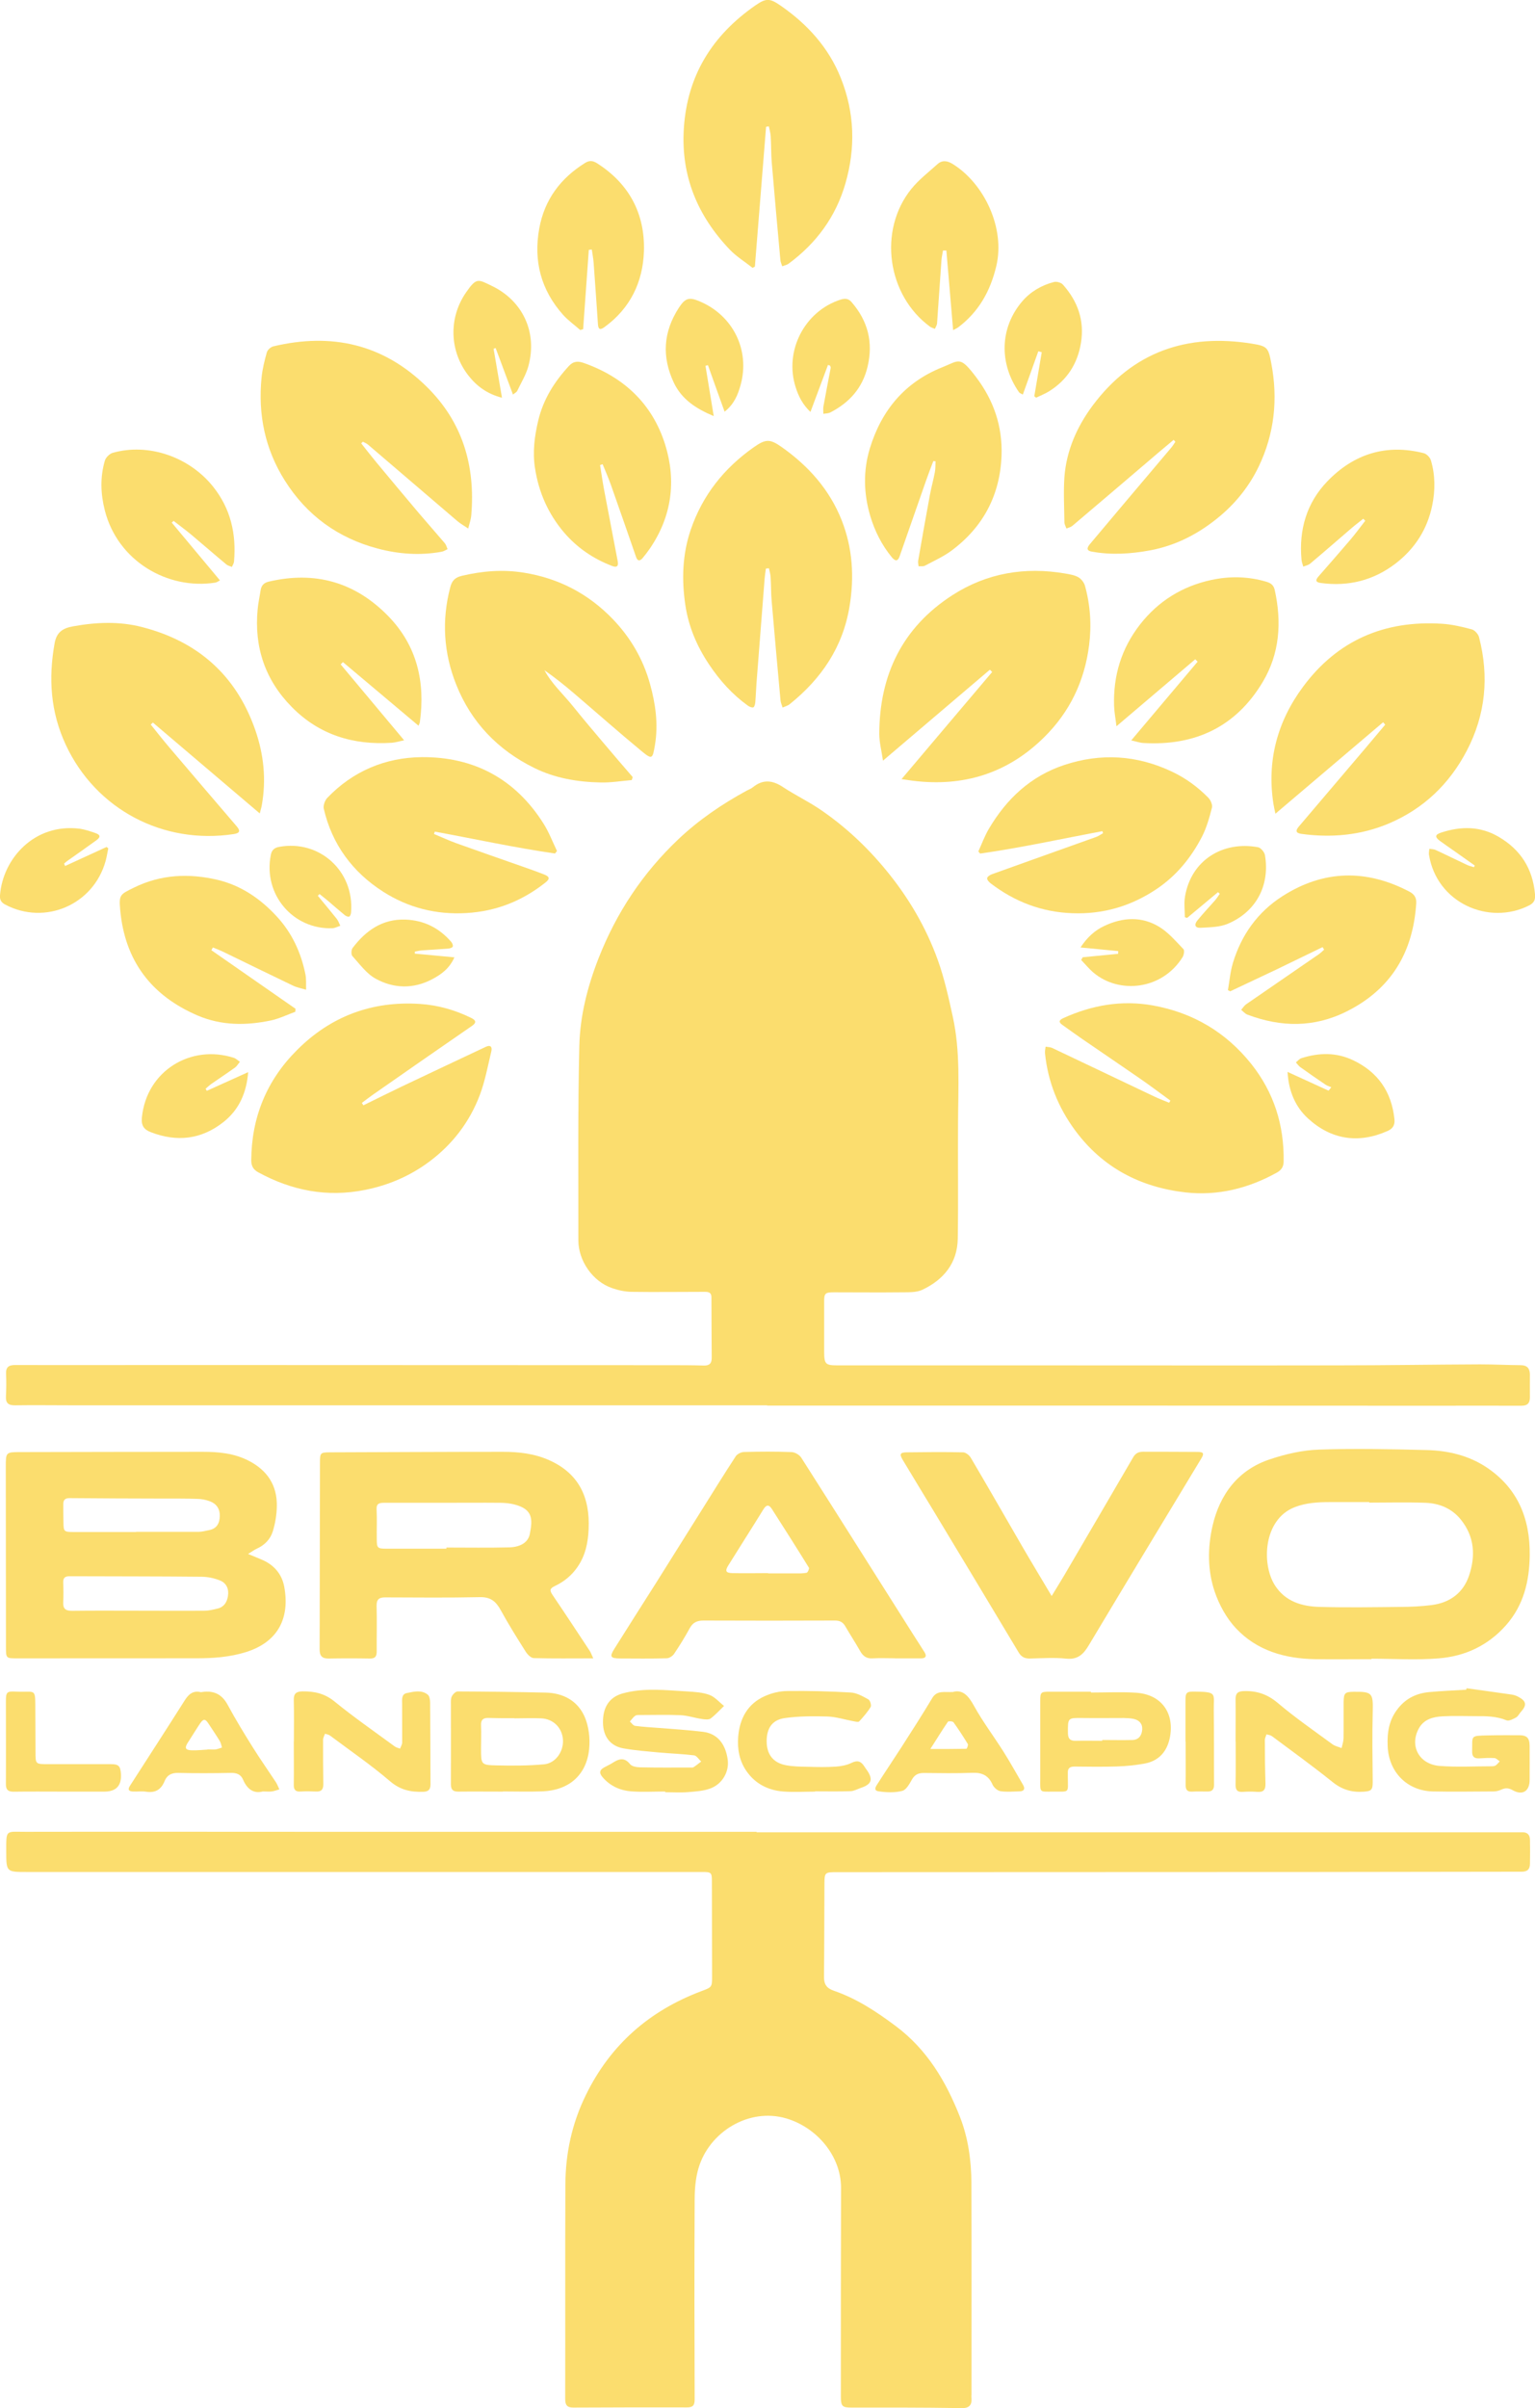 <svg width="44" height="69" viewBox="0 0 44 69" fill="none" xmlns="http://www.w3.org/2000/svg">
<g clip-path="url(#clip0_535_103453)">
<path d="M21.991 40.264C15.349 40.264 8.706 40.264 2.066 40.264C1.522 40.264 0.978 40.256 0.431 40.264C0.229 40.266 0.159 40.193 0.171 39.998C0.181 39.789 0.184 39.576 0.174 39.367C0.164 39.164 0.252 39.109 0.443 39.109C1.96 39.114 3.475 39.109 4.992 39.109C9.712 39.109 14.429 39.111 19.149 39.114C19.489 39.114 19.832 39.114 20.172 39.124C20.331 39.129 20.401 39.068 20.401 38.906C20.396 38.327 20.396 37.748 20.393 37.17C20.393 37 20.267 37.013 20.157 37.013C19.474 37.013 18.791 37.023 18.108 37.013C17.922 37.01 17.73 36.97 17.554 36.909C16.982 36.717 16.578 36.115 16.578 35.536C16.581 33.681 16.561 31.823 16.606 29.967C16.626 29.108 16.84 28.266 17.158 27.454C17.669 26.15 18.425 25.012 19.441 24.049C20.031 23.49 20.696 23.038 21.407 22.651C21.465 22.621 21.527 22.598 21.578 22.558C21.873 22.317 22.152 22.353 22.455 22.558C22.788 22.777 23.15 22.952 23.483 23.174C24.204 23.66 24.836 24.249 25.39 24.921C26.031 25.697 26.54 26.557 26.88 27.502C27.071 28.031 27.192 28.587 27.313 29.138C27.53 30.132 27.467 31.143 27.462 32.149C27.454 33.261 27.472 34.374 27.454 35.486C27.444 36.189 27.049 36.666 26.436 36.955C26.262 37.036 26.038 37.023 25.837 37.026C25.194 37.033 24.551 37.026 23.906 37.026C23.649 37.026 23.622 37.056 23.624 37.306C23.624 37.786 23.624 38.267 23.624 38.747C23.627 39.083 23.667 39.119 24 39.119C25.902 39.119 27.807 39.119 29.71 39.119C32.59 39.119 35.473 39.124 38.353 39.119C39.711 39.119 41.069 39.096 42.428 39.091C42.816 39.091 43.201 39.111 43.589 39.114C43.776 39.114 43.851 39.207 43.854 39.379C43.854 39.596 43.851 39.814 43.854 40.031C43.854 40.201 43.788 40.276 43.607 40.276C42.768 40.272 41.926 40.276 41.087 40.276C37.831 40.276 34.576 40.272 31.322 40.272C28.21 40.272 25.101 40.272 21.989 40.272L21.991 40.264Z" fill="#FBDD6E"/>
<path d="M21.676 52.497C25.983 52.497 30.287 52.497 34.593 52.497C37.33 52.497 40.066 52.497 42.803 52.497C43.085 52.497 43.365 52.497 43.647 52.497C43.783 52.497 43.854 52.575 43.856 52.707C43.861 52.937 43.859 53.167 43.856 53.395C43.854 53.549 43.793 53.627 43.614 53.627C41.647 53.627 39.676 53.635 37.708 53.635C33.139 53.637 28.571 53.637 24.005 53.64C23.639 53.64 23.634 53.64 23.632 53.996C23.627 54.878 23.629 55.761 23.619 56.643C23.619 56.853 23.695 56.964 23.896 57.035C24.554 57.26 25.121 57.634 25.678 58.051C26.58 58.726 27.119 59.641 27.517 60.653C27.752 61.252 27.842 61.901 27.845 62.548C27.852 64.563 27.848 66.578 27.848 68.593C27.848 68.633 27.842 68.671 27.848 68.712C27.863 68.912 27.772 69 27.573 68.995C26.996 68.985 26.419 68.982 25.842 68.98C25.363 68.98 24.884 68.98 24.405 68.98C24.143 68.98 24.103 68.939 24.103 68.669C24.103 66.674 24.103 64.68 24.108 62.685C24.11 61.777 23.42 60.956 22.538 60.695C21.462 60.379 20.323 61.087 20.021 62.126C19.935 62.417 19.912 62.733 19.912 63.039C19.902 64.942 19.905 66.844 19.912 68.747C19.912 68.924 19.854 68.975 19.688 68.975C18.605 68.972 17.521 68.975 16.44 68.98C16.264 68.98 16.201 68.919 16.201 68.737C16.206 66.697 16.198 64.654 16.206 62.614C16.208 61.709 16.39 60.847 16.793 60.026C17.498 58.582 18.614 57.611 20.101 57.05C20.409 56.934 20.411 56.939 20.411 56.618C20.411 55.71 20.409 54.8 20.406 53.892C20.406 53.655 20.384 53.635 20.147 53.635C13.688 53.635 7.23 53.635 0.771 53.635C0.187 53.635 0.179 53.635 0.179 53.053C0.179 52.398 0.156 52.487 0.741 52.484C3.478 52.479 6.214 52.484 8.951 52.484C11.496 52.484 14.043 52.484 16.588 52.484C18.29 52.484 19.988 52.484 21.689 52.484V52.495L21.676 52.497Z" fill="#FBDD6E"/>
<path d="M7.114 44.524C7.29 44.597 7.411 44.645 7.527 44.696C7.862 44.845 8.081 45.105 8.147 45.459C8.311 46.341 7.988 47.041 7.048 47.335C6.582 47.479 6.113 47.512 5.634 47.512C3.921 47.512 2.21 47.512 0.496 47.514C0.171 47.514 0.171 47.514 0.171 47.183C0.171 45.464 0.169 43.748 0.166 42.029C0.166 41.606 0.166 41.604 0.592 41.604C2.331 41.601 4.07 41.596 5.808 41.596C6.264 41.596 6.713 41.637 7.129 41.852C7.663 42.127 7.95 42.559 7.935 43.164C7.93 43.404 7.89 43.649 7.819 43.877C7.751 44.099 7.587 44.268 7.366 44.369C7.293 44.402 7.227 44.453 7.114 44.521V44.524ZM3.991 46.149C4.614 46.149 5.236 46.154 5.859 46.149C5.987 46.149 6.118 46.116 6.242 46.086C6.423 46.04 6.506 45.904 6.534 45.73C6.567 45.532 6.494 45.363 6.317 45.287C6.154 45.219 5.965 45.178 5.788 45.176C4.523 45.163 3.258 45.166 1.993 45.161C1.855 45.161 1.807 45.214 1.812 45.348C1.819 45.532 1.822 45.717 1.812 45.899C1.802 46.089 1.875 46.152 2.064 46.152C2.706 46.144 3.349 46.149 3.991 46.149ZM3.901 43.889C4.498 43.889 5.095 43.889 5.69 43.889C5.793 43.889 5.894 43.859 5.997 43.839C6.217 43.796 6.295 43.641 6.3 43.437C6.305 43.227 6.201 43.08 6.012 43.012C5.897 42.969 5.771 42.946 5.65 42.944C5.322 42.934 4.994 42.936 4.667 42.936C3.775 42.934 2.885 42.931 1.993 42.923C1.862 42.923 1.814 42.977 1.814 43.098C1.814 43.27 1.814 43.439 1.819 43.611C1.822 43.879 1.832 43.892 2.094 43.894C2.696 43.894 3.301 43.894 3.903 43.894L3.901 43.889Z" fill="#FBDD6E"/>
<path d="M39.308 47.537C38.769 47.537 38.232 47.545 37.693 47.537C36.831 47.522 36.03 47.294 35.43 46.655C35.155 46.364 34.944 45.975 34.815 45.593C34.611 44.986 34.616 44.331 34.757 43.717C34.966 42.812 35.493 42.109 36.407 41.809C36.856 41.659 37.337 41.548 37.809 41.533C38.837 41.498 39.867 41.52 40.898 41.546C41.5 41.561 42.087 41.697 42.599 42.033C43.501 42.63 43.861 43.502 43.849 44.562C43.839 45.305 43.675 45.992 43.168 46.566C42.654 47.148 41.992 47.454 41.241 47.514C40.603 47.567 39.956 47.524 39.313 47.524C39.313 47.529 39.313 47.535 39.313 47.54L39.308 47.537ZM39.248 43.055C39.248 43.055 39.248 43.042 39.248 43.037C38.874 43.037 38.499 43.037 38.126 43.037C37.778 43.037 37.433 43.055 37.103 43.186C36.216 43.538 36.156 44.804 36.541 45.416C36.838 45.886 37.32 46.028 37.831 46.04C38.605 46.061 39.381 46.048 40.155 46.04C40.45 46.038 40.744 46.025 41.037 45.987C41.553 45.922 41.939 45.644 42.108 45.148C42.299 44.584 42.269 44.031 41.878 43.543C41.619 43.219 41.261 43.072 40.863 43.057C40.326 43.037 39.787 43.052 39.25 43.052L39.248 43.055Z" fill="#FBDD6E"/>
<path d="M17.009 47.514C16.405 47.514 15.853 47.522 15.303 47.507C15.223 47.507 15.122 47.406 15.072 47.327C14.822 46.933 14.575 46.538 14.351 46.129C14.215 45.881 14.059 45.752 13.754 45.76C12.849 45.78 11.942 45.77 11.037 45.767C10.871 45.767 10.79 45.821 10.795 46.013C10.808 46.447 10.795 46.882 10.798 47.317C10.798 47.454 10.758 47.522 10.604 47.519C10.211 47.512 9.815 47.512 9.422 47.519C9.235 47.522 9.162 47.446 9.162 47.261C9.167 45.472 9.167 43.679 9.172 41.889C9.172 41.624 9.19 41.614 9.452 41.611C11.105 41.606 12.761 41.596 14.414 41.596C14.87 41.596 15.319 41.647 15.742 41.836C16.599 42.218 16.914 42.911 16.873 43.811C16.856 44.197 16.782 44.562 16.558 44.89C16.389 45.138 16.168 45.317 15.906 45.441C15.749 45.515 15.754 45.573 15.843 45.704C16.2 46.23 16.551 46.764 16.901 47.294C16.939 47.35 16.959 47.416 17.007 47.517L17.009 47.514ZM12.796 44.367C12.796 44.367 12.796 44.349 12.796 44.339C13.398 44.339 14.003 44.349 14.605 44.334C14.862 44.326 15.132 44.228 15.187 43.95C15.273 43.515 15.271 43.242 14.746 43.105C14.62 43.072 14.487 43.06 14.358 43.057C13.794 43.052 13.229 43.057 12.665 43.057C12.113 43.057 11.561 43.057 11.012 43.057C10.881 43.057 10.785 43.07 10.795 43.249C10.81 43.533 10.795 43.816 10.8 44.099C10.8 44.354 10.82 44.372 11.085 44.372C11.657 44.372 12.227 44.372 12.799 44.372L12.796 44.367Z" fill="#FBDD6E"/>
<path d="M4.322 20.76C4.495 20.975 4.667 21.195 4.846 21.405C5.491 22.166 6.141 22.922 6.789 23.68C6.897 23.806 6.869 23.872 6.703 23.897C4.677 24.206 2.749 23.192 1.885 21.339C1.446 20.396 1.386 19.433 1.565 18.432C1.618 18.131 1.779 18.002 2.086 17.947C2.754 17.825 3.42 17.797 4.075 17.967C5.667 18.376 6.771 19.345 7.318 20.917C7.562 21.62 7.635 22.338 7.504 23.073C7.494 23.134 7.474 23.195 7.446 23.306C6.403 22.419 5.393 21.562 4.382 20.702C4.362 20.72 4.342 20.74 4.322 20.758V20.76Z" fill="#FBDD6E"/>
<path d="M39.648 20.692C38.63 21.554 37.615 22.419 36.559 23.314C36.534 23.192 36.516 23.116 36.503 23.038C36.309 21.794 36.614 20.669 37.355 19.671C38.343 18.341 39.688 17.77 41.324 17.871C41.616 17.888 41.906 17.957 42.188 18.032C42.274 18.055 42.375 18.169 42.397 18.26C42.687 19.387 42.586 20.477 42.042 21.514C41.543 22.467 40.802 23.172 39.815 23.592C39.011 23.933 38.166 24.009 37.305 23.892C37.148 23.87 37.126 23.804 37.229 23.683C37.867 22.932 38.504 22.181 39.142 21.433C39.331 21.21 39.517 20.985 39.706 20.763C39.686 20.74 39.666 20.715 39.646 20.692H39.648Z" fill="#FBDD6E"/>
<path d="M10.357 12.706C10.5 12.888 10.644 13.072 10.793 13.252C11.196 13.737 11.599 14.22 12.005 14.7C12.252 14.991 12.504 15.274 12.751 15.565C12.789 15.611 12.804 15.676 12.829 15.734C12.773 15.76 12.718 15.798 12.66 15.808C12.043 15.921 11.425 15.876 10.825 15.717C9.691 15.416 8.794 14.769 8.164 13.768C7.595 12.865 7.393 11.877 7.497 10.822C7.522 10.575 7.582 10.329 7.65 10.092C7.671 10.021 7.764 9.94 7.837 9.923C9.502 9.528 10.982 9.854 12.226 11.075C13.26 12.089 13.628 13.34 13.509 14.759C13.499 14.888 13.451 15.017 13.421 15.143C13.318 15.072 13.204 15.009 13.108 14.928C12.254 14.2 11.405 13.469 10.551 12.741C10.508 12.706 10.453 12.683 10.402 12.655C10.387 12.671 10.369 12.688 10.354 12.703L10.357 12.706Z" fill="#FBDD6E"/>
<path d="M33.648 12.597C33.502 12.719 33.356 12.84 33.21 12.964C32.386 13.666 31.564 14.369 30.738 15.067C30.692 15.105 30.627 15.118 30.569 15.143C30.549 15.085 30.511 15.024 30.511 14.966C30.506 14.534 30.481 14.099 30.511 13.666C30.569 12.908 30.869 12.228 31.317 11.624C32.469 10.077 34.024 9.546 35.891 9.847C36.329 9.917 36.357 9.963 36.44 10.405C36.637 11.434 36.531 12.428 36.08 13.368C35.82 13.909 35.447 14.384 34.986 14.774C34.397 15.272 33.729 15.628 32.96 15.77C32.408 15.871 31.854 15.906 31.297 15.805C31.113 15.772 31.174 15.671 31.247 15.583C31.579 15.186 31.915 14.789 32.247 14.395C32.688 13.874 33.129 13.353 33.57 12.83C33.615 12.777 33.651 12.716 33.691 12.658C33.673 12.638 33.656 12.617 33.638 12.597H33.648Z" fill="#FBDD6E"/>
<path d="M33.547 31.532C33.248 31.315 32.953 31.092 32.648 30.882C32.098 30.501 31.544 30.129 30.995 29.75C30.811 29.623 30.632 29.492 30.45 29.363C30.334 29.28 30.36 29.227 30.478 29.171C31.3 28.797 32.154 28.648 33.046 28.807C34.195 29.014 35.142 29.573 35.871 30.488C36.516 31.302 36.811 32.235 36.795 33.274C36.795 33.433 36.727 33.527 36.594 33.6C35.78 34.05 34.906 34.267 33.983 34.164C32.691 34.017 31.607 33.456 30.818 32.387C30.332 31.729 30.037 30.994 29.954 30.174C29.949 30.114 29.964 30.051 29.972 29.988C30.032 30 30.1 29.998 30.156 30.023C31.133 30.485 32.108 30.953 33.086 31.416C33.225 31.482 33.371 31.535 33.512 31.595L33.55 31.53L33.547 31.532Z" fill="#FBDD6E"/>
<path d="M18.108 22.35C17.811 22.376 17.516 22.426 17.218 22.419C16.558 22.406 15.908 22.297 15.311 22.001C14.27 21.488 13.504 20.692 13.076 19.612C12.718 18.715 12.655 17.775 12.907 16.824C12.955 16.64 13.038 16.546 13.239 16.498C13.827 16.359 14.414 16.311 15.011 16.407C16.009 16.566 16.858 17.006 17.561 17.734C18.073 18.265 18.436 18.887 18.632 19.595C18.791 20.166 18.874 20.753 18.773 21.349C18.705 21.754 18.693 21.771 18.373 21.506C17.722 20.968 17.087 20.406 16.445 19.858C16.175 19.628 15.9 19.408 15.606 19.203C15.815 19.592 16.142 19.886 16.415 20.224C16.694 20.571 16.982 20.912 17.271 21.253C17.556 21.592 17.846 21.928 18.136 22.264C18.128 22.292 18.118 22.32 18.11 22.348L18.108 22.35Z" fill="#FBDD6E"/>
<path d="M10.415 31.669C10.783 31.489 11.151 31.305 11.521 31.128C12.32 30.748 13.121 30.372 13.92 29.995C14.061 29.927 14.114 29.995 14.084 30.122C13.983 30.541 13.905 30.971 13.754 31.373C13.459 32.151 12.965 32.794 12.297 33.289C11.748 33.696 11.133 33.959 10.46 34.093C9.377 34.31 8.366 34.113 7.406 33.59C7.257 33.509 7.202 33.405 7.202 33.244C7.209 32.012 7.645 30.953 8.51 30.089C9.48 29.115 10.667 28.673 12.038 28.764C12.549 28.797 13.043 28.936 13.509 29.166C13.638 29.229 13.668 29.297 13.532 29.391C13.046 29.725 12.562 30.063 12.075 30.399C11.607 30.726 11.14 31.049 10.674 31.375C10.571 31.449 10.473 31.524 10.372 31.6C10.387 31.623 10.402 31.646 10.417 31.669H10.415Z" fill="#FBDD6E"/>
<path d="M25.842 22.323C26.736 21.263 27.588 20.26 28.44 19.253C28.417 19.231 28.397 19.21 28.374 19.188C27.366 20.045 26.361 20.902 25.31 21.794C25.27 21.511 25.204 21.268 25.204 21.026C25.209 19.332 25.869 17.972 27.308 17.047C28.294 16.415 29.385 16.235 30.534 16.432C30.662 16.455 30.798 16.475 30.909 16.538C30.995 16.586 31.076 16.693 31.101 16.786C31.254 17.342 31.292 17.906 31.219 18.485C31.088 19.516 30.665 20.396 29.931 21.122C28.886 22.156 27.621 22.55 26.172 22.37C26.078 22.358 25.985 22.343 25.842 22.323Z" fill="#FBDD6E"/>
<path d="M21.953 16.293C21.941 16.387 21.926 16.48 21.918 16.574C21.84 17.575 21.762 18.578 21.684 19.58C21.671 19.756 21.666 19.933 21.651 20.11C21.646 20.166 21.631 20.247 21.596 20.265C21.56 20.282 21.482 20.25 21.439 20.219C20.993 19.898 20.633 19.499 20.326 19.039C19.975 18.515 19.736 17.951 19.645 17.335C19.537 16.607 19.559 15.881 19.801 15.173C20.139 14.187 20.754 13.416 21.598 12.82C21.946 12.574 22.067 12.569 22.407 12.809C23.175 13.351 23.78 14.028 24.128 14.91C24.441 15.707 24.491 16.531 24.352 17.373C24.161 18.543 23.543 19.448 22.636 20.176C22.578 20.222 22.5 20.242 22.432 20.272C22.412 20.201 22.377 20.131 22.372 20.057C22.286 19.114 22.2 18.172 22.12 17.229C22.099 16.998 22.105 16.768 22.089 16.538C22.084 16.452 22.059 16.369 22.042 16.283C22.014 16.283 21.986 16.288 21.956 16.291L21.953 16.293Z" fill="#FBDD6E"/>
<path d="M21.959 3.635C21.853 4.97 21.744 6.305 21.638 7.64C21.616 7.652 21.593 7.662 21.573 7.675C21.356 7.503 21.114 7.354 20.923 7.157C19.995 6.186 19.514 5.043 19.602 3.676C19.701 2.151 20.424 1.009 21.654 0.154C21.961 -0.058 22.067 -0.053 22.377 0.162C23.143 0.693 23.75 1.358 24.1 2.232C24.498 3.226 24.529 4.239 24.231 5.266C23.954 6.216 23.4 6.967 22.611 7.551C22.558 7.592 22.485 7.604 22.422 7.63C22.404 7.569 22.374 7.511 22.369 7.448C22.284 6.517 22.2 5.589 22.122 4.659C22.102 4.411 22.107 4.159 22.092 3.911C22.087 3.812 22.057 3.716 22.039 3.62C22.014 3.625 21.986 3.628 21.961 3.633L21.959 3.635Z" fill="#FBDD6E"/>
<path d="M25.65 47.512C25.441 47.512 25.229 47.502 25.02 47.514C24.844 47.527 24.74 47.454 24.657 47.307C24.521 47.067 24.37 46.837 24.231 46.597C24.161 46.473 24.07 46.43 23.929 46.43C22.677 46.435 21.422 46.435 20.169 46.43C19.983 46.43 19.862 46.483 19.771 46.65C19.633 46.903 19.481 47.15 19.32 47.388C19.277 47.451 19.181 47.512 19.106 47.512C18.66 47.524 18.214 47.519 17.768 47.517C17.496 47.514 17.468 47.466 17.611 47.239C17.997 46.622 18.39 46.008 18.781 45.391C19.222 44.691 19.66 43.99 20.099 43.29C20.426 42.767 20.751 42.243 21.089 41.725C21.134 41.657 21.248 41.601 21.331 41.601C21.785 41.589 22.236 41.586 22.689 41.604C22.785 41.606 22.916 41.682 22.969 41.766C24.045 43.454 25.113 45.151 26.184 46.842C26.29 47.009 26.398 47.173 26.502 47.34C26.572 47.454 26.532 47.514 26.401 47.514C26.151 47.514 25.902 47.514 25.652 47.514L25.65 47.512ZM22.019 45.075C22.019 45.075 22.019 45.077 22.019 45.08C22.268 45.08 22.518 45.08 22.767 45.08C22.886 45.08 23.004 45.085 23.12 45.062C23.153 45.057 23.203 44.943 23.188 44.918C22.84 44.354 22.485 43.796 22.127 43.237C22.044 43.105 21.968 43.105 21.883 43.244C21.553 43.78 21.212 44.311 20.88 44.845C20.776 45.011 20.802 45.067 20.998 45.072C21.338 45.08 21.679 45.072 22.021 45.072L22.019 45.075Z" fill="#FBDD6E"/>
<path d="M30.146 45.727C30.279 45.507 30.392 45.328 30.501 45.143C31.161 44.016 31.821 42.888 32.479 41.758C32.547 41.639 32.633 41.594 32.766 41.594C33.285 41.596 33.802 41.594 34.321 41.599C34.502 41.599 34.523 41.642 34.432 41.791C33.356 43.573 32.277 45.353 31.209 47.14C31.055 47.398 30.892 47.557 30.561 47.522C30.216 47.486 29.866 47.512 29.518 47.519C29.372 47.522 29.274 47.471 29.198 47.342C28.389 45.99 27.575 44.64 26.761 43.29C26.466 42.802 26.167 42.314 25.874 41.824C25.779 41.662 25.801 41.614 25.988 41.611C26.524 41.604 27.064 41.599 27.603 41.611C27.681 41.611 27.784 41.692 27.827 41.766C28.321 42.602 28.802 43.447 29.291 44.288C29.561 44.754 29.841 45.214 30.148 45.732L30.146 45.727Z" fill="#FBDD6E"/>
<path d="M15.908 24.454C14.752 24.287 13.61 24.037 12.463 23.827C12.456 23.849 12.448 23.872 12.441 23.895C12.652 23.983 12.859 24.079 13.076 24.158C13.711 24.385 14.346 24.608 14.983 24.83C15.188 24.901 15.392 24.974 15.593 25.053C15.762 25.119 15.77 25.182 15.623 25.295C14.961 25.816 14.22 26.11 13.373 26.16C12.501 26.213 11.697 26.006 10.979 25.546C10.11 24.99 9.518 24.196 9.281 23.172C9.261 23.081 9.311 22.937 9.379 22.863C10.115 22.092 11.05 21.703 12.088 21.693C13.58 21.68 14.774 22.315 15.583 23.602C15.737 23.847 15.84 24.12 15.966 24.383C15.948 24.406 15.928 24.428 15.911 24.451L15.908 24.454Z" fill="#FBDD6E"/>
<path d="M31.597 23.814C30.43 24.034 29.269 24.289 28.094 24.456C28.077 24.436 28.062 24.416 28.044 24.395C28.142 24.178 28.225 23.951 28.346 23.746C28.853 22.886 29.546 22.236 30.506 21.918C31.559 21.569 32.592 21.632 33.603 22.113C33.996 22.3 34.334 22.55 34.633 22.853C34.702 22.922 34.762 23.058 34.739 23.144C34.666 23.427 34.586 23.718 34.452 23.976C34.14 24.578 33.719 25.093 33.149 25.475C32.419 25.963 31.62 26.198 30.74 26.165C29.866 26.135 29.092 25.839 28.399 25.311C28.351 25.275 28.291 25.209 28.296 25.162C28.299 25.119 28.377 25.068 28.432 25.048C29.43 24.689 30.428 24.335 31.426 23.978C31.494 23.953 31.557 23.905 31.62 23.87C31.612 23.849 31.605 23.832 31.597 23.811V23.814Z" fill="#FBDD6E"/>
<path d="M9.765 19.036C10.359 19.746 10.954 20.459 11.584 21.21C11.44 21.241 11.337 21.273 11.231 21.281C10.13 21.354 9.15 21.056 8.364 20.257C7.6 19.483 7.28 18.538 7.386 17.451C7.403 17.269 7.444 17.087 7.471 16.907C7.494 16.766 7.572 16.693 7.713 16.662C9.036 16.354 10.18 16.68 11.128 17.651C11.954 18.5 12.194 19.537 12.035 20.689C12.033 20.715 12.017 20.737 11.997 20.793C11.266 20.179 10.548 19.575 9.83 18.97C9.807 18.993 9.787 19.013 9.765 19.036Z" fill="#FBDD6E"/>
<path d="M17.201 13.325C17.239 13.555 17.269 13.785 17.312 14.013C17.443 14.703 17.576 15.393 17.707 16.083C17.735 16.233 17.67 16.265 17.544 16.215C17.009 16.01 16.548 15.699 16.17 15.259C15.714 14.723 15.442 14.106 15.336 13.416C15.263 12.954 15.321 12.499 15.429 12.046C15.573 11.442 15.891 10.936 16.309 10.484C16.442 10.34 16.578 10.345 16.735 10.4C17.884 10.805 18.7 11.571 19.066 12.736C19.391 13.778 19.257 14.794 18.63 15.714C18.564 15.81 18.491 15.906 18.416 15.995C18.34 16.081 18.272 16.078 18.232 15.957C17.992 15.267 17.755 14.579 17.511 13.892C17.44 13.692 17.355 13.497 17.274 13.3C17.249 13.307 17.226 13.315 17.201 13.325Z" fill="#FBDD6E"/>
<path d="M6.058 27.224C6.862 27.783 7.666 28.344 8.472 28.903C8.469 28.931 8.467 28.961 8.464 28.989C8.228 29.075 7.998 29.189 7.756 29.239C7.051 29.386 6.348 29.386 5.67 29.098C4.334 28.526 3.576 27.525 3.445 26.064C3.407 25.634 3.44 25.627 3.838 25.432C4.611 25.05 5.42 25.017 6.237 25.209C6.91 25.369 7.467 25.75 7.935 26.259C8.369 26.729 8.628 27.29 8.754 27.912C8.784 28.056 8.769 28.208 8.774 28.357C8.648 28.319 8.517 28.296 8.401 28.241C7.739 27.925 7.081 27.601 6.418 27.28C6.315 27.229 6.209 27.189 6.103 27.146C6.088 27.171 6.073 27.197 6.06 27.222L6.058 27.224Z" fill="#FBDD6E"/>
<path d="M26.754 13.209C26.686 13.388 26.615 13.568 26.552 13.75C26.295 14.48 26.043 15.211 25.786 15.942C25.738 16.081 25.665 16.088 25.564 15.967C25.277 15.618 25.076 15.219 24.947 14.789C24.756 14.147 24.738 13.492 24.934 12.847C25.267 11.755 25.937 10.951 27.006 10.524C27.505 10.325 27.512 10.188 27.983 10.81C28.49 11.48 28.737 12.223 28.709 13.047C28.669 14.177 28.188 15.095 27.28 15.772C27.046 15.947 26.774 16.068 26.514 16.207C26.464 16.235 26.393 16.22 26.33 16.225C26.325 16.169 26.31 16.111 26.32 16.058C26.429 15.431 26.54 14.804 26.655 14.18C26.696 13.962 26.756 13.747 26.797 13.53C26.817 13.429 26.812 13.323 26.817 13.216L26.756 13.211L26.754 13.209Z" fill="#FBDD6E"/>
<path d="M32.429 21.21C33.079 20.439 33.704 19.698 34.329 18.958L34.261 18.889C33.522 19.516 32.784 20.143 32.003 20.808C31.975 20.573 31.94 20.399 31.935 20.227C31.907 19.362 32.141 18.584 32.678 17.893C33.207 17.216 33.895 16.796 34.719 16.617C35.246 16.503 35.785 16.511 36.314 16.672C36.445 16.713 36.513 16.779 36.541 16.91C36.743 17.83 36.682 18.728 36.193 19.544C35.425 20.826 34.258 21.372 32.784 21.288C32.678 21.284 32.572 21.245 32.426 21.213L32.429 21.21Z" fill="#FBDD6E"/>
<path d="M37.907 27.138C37.466 27.351 37.027 27.566 36.587 27.778C36.145 27.988 35.705 28.195 35.264 28.402C35.241 28.392 35.218 28.38 35.198 28.369C35.243 28.112 35.264 27.846 35.339 27.596C35.581 26.787 36.052 26.13 36.76 25.677C37.937 24.924 39.159 24.896 40.399 25.546C40.538 25.619 40.606 25.72 40.596 25.877C40.507 27.28 39.88 28.339 38.607 28.976C37.672 29.447 36.718 29.434 35.755 29.07C35.687 29.044 35.636 28.979 35.578 28.933C35.624 28.88 35.662 28.817 35.717 28.776C36.413 28.296 37.111 27.818 37.806 27.338C37.859 27.3 37.907 27.252 37.955 27.209C37.94 27.186 37.927 27.161 37.912 27.138H37.907Z" fill="#FBDD6E"/>
<path d="M4.921 14.971C5.377 15.517 5.834 16.063 6.305 16.629C6.244 16.66 6.209 16.688 6.169 16.693C4.813 16.905 3.374 16.081 3.004 14.622C2.883 14.144 2.868 13.674 3.004 13.204C3.029 13.11 3.137 13.002 3.23 12.974C4.264 12.683 5.425 13.095 6.101 13.934C6.615 14.574 6.776 15.297 6.708 16.091C6.703 16.144 6.668 16.192 6.647 16.243C6.595 16.22 6.534 16.21 6.491 16.174C6.154 15.894 5.823 15.605 5.486 15.322C5.319 15.183 5.146 15.057 4.977 14.925C4.959 14.941 4.944 14.956 4.926 14.969L4.921 14.971Z" fill="#FBDD6E"/>
<path d="M16.878 7.159C16.823 7.918 16.77 8.674 16.715 9.432C16.687 9.44 16.659 9.447 16.631 9.455C16.468 9.311 16.286 9.182 16.14 9.02C15.508 8.312 15.288 7.478 15.457 6.548C15.606 5.723 16.064 5.109 16.77 4.669C16.898 4.588 16.999 4.604 17.113 4.677C18.035 5.263 18.491 6.125 18.458 7.197C18.43 8.08 18.065 8.838 17.324 9.374C17.201 9.462 17.15 9.44 17.14 9.29C17.1 8.707 17.06 8.123 17.017 7.539C17.007 7.407 16.982 7.278 16.964 7.149C16.936 7.152 16.906 7.157 16.878 7.159Z" fill="#FBDD6E"/>
<path d="M39.081 14.86C38.968 14.951 38.849 15.039 38.738 15.135C38.345 15.472 37.955 15.813 37.559 16.146C37.506 16.192 37.425 16.207 37.358 16.235C37.34 16.169 37.312 16.101 37.307 16.035C37.229 15.178 37.453 14.407 38.05 13.788C38.809 13.002 39.739 12.711 40.812 12.984C40.893 13.004 40.991 13.105 41.016 13.189C41.142 13.613 41.142 14.051 41.054 14.478C40.916 15.161 40.555 15.722 40.006 16.144C39.373 16.629 38.653 16.811 37.859 16.703C37.695 16.68 37.71 16.612 37.798 16.511C38.106 16.159 38.413 15.81 38.716 15.454C38.862 15.282 38.995 15.097 39.134 14.92C39.116 14.903 39.099 14.883 39.079 14.865L39.081 14.86Z" fill="#FBDD6E"/>
<path d="M27.321 9.46C27.253 8.671 27.19 7.923 27.127 7.177H27.031C27.016 7.268 26.993 7.364 26.986 7.458C26.943 8.059 26.902 8.664 26.86 9.268C26.855 9.321 26.819 9.371 26.799 9.422C26.754 9.402 26.701 9.389 26.66 9.361C25.428 8.459 25.166 6.603 26.121 5.415C26.335 5.15 26.615 4.935 26.87 4.705C27.003 4.583 27.149 4.601 27.303 4.695C28.215 5.258 28.818 6.537 28.558 7.625C28.387 8.345 28.052 8.939 27.459 9.384C27.434 9.402 27.404 9.414 27.318 9.46H27.321Z" fill="#FBDD6E"/>
<path d="M42.044 48.371C42.478 48.432 42.909 48.49 43.34 48.553C43.403 48.563 43.468 48.586 43.524 48.617C43.753 48.738 43.771 48.854 43.597 49.046C43.549 49.099 43.516 49.175 43.456 49.208C43.373 49.254 43.252 49.317 43.184 49.289C42.894 49.17 42.596 49.168 42.294 49.17C41.979 49.17 41.664 49.157 41.349 49.175C41.074 49.19 40.812 49.259 40.666 49.529C40.399 50.025 40.679 50.55 41.266 50.596C41.762 50.634 42.261 50.606 42.76 50.606C42.798 50.606 42.843 50.601 42.874 50.581C42.919 50.55 42.952 50.502 42.989 50.465C42.939 50.432 42.889 50.373 42.836 50.371C42.692 50.361 42.548 50.371 42.405 50.379C42.259 50.386 42.193 50.333 42.198 50.171C42.211 49.721 42.128 49.734 42.654 49.721C42.949 49.714 43.244 49.716 43.539 49.716C43.768 49.716 43.844 49.792 43.846 50.025C43.849 50.348 43.846 50.669 43.846 50.993C43.849 51.316 43.645 51.453 43.36 51.291C43.239 51.223 43.148 51.223 43.032 51.276C42.964 51.309 42.881 51.327 42.806 51.327C42.228 51.329 41.651 51.339 41.074 51.327C40.336 51.311 39.809 50.775 39.777 50.037C39.759 49.64 39.812 49.274 40.077 48.945C40.313 48.649 40.616 48.513 40.971 48.48C41.324 48.447 41.677 48.434 42.029 48.412L42.037 48.374L42.044 48.371Z" fill="#FBDD6E"/>
<path d="M14.416 51.332C13.991 51.332 13.565 51.327 13.139 51.332C12.99 51.332 12.925 51.281 12.925 51.127C12.927 50.363 12.925 49.6 12.925 48.839C12.925 48.761 12.917 48.672 12.95 48.606C12.98 48.543 13.061 48.462 13.119 48.462C13.958 48.465 14.797 48.477 15.636 48.495C16.142 48.505 16.558 48.728 16.76 49.19C16.878 49.466 16.919 49.807 16.888 50.111C16.813 50.856 16.311 51.291 15.558 51.324C15.177 51.339 14.797 51.327 14.416 51.327C14.416 51.327 14.416 51.329 14.416 51.332ZM14.744 49.233C14.744 49.233 14.744 49.231 14.744 49.228C14.62 49.228 14.495 49.228 14.371 49.228C14.248 49.228 14.121 49.223 13.998 49.221C13.857 49.218 13.781 49.269 13.789 49.431C13.799 49.653 13.789 49.878 13.789 50.1C13.789 50.556 13.789 50.571 14.238 50.581C14.688 50.591 15.142 50.591 15.593 50.55C15.923 50.52 16.155 50.189 16.137 49.853C16.12 49.511 15.865 49.248 15.515 49.233C15.261 49.221 15.004 49.233 14.746 49.233H14.744Z" fill="#FBDD6E"/>
<path d="M19.071 51.329C18.743 51.329 18.413 51.349 18.088 51.324C17.778 51.299 17.496 51.175 17.279 50.927C17.166 50.798 17.181 50.71 17.327 50.634C17.402 50.593 17.48 50.558 17.551 50.513C17.73 50.399 17.889 50.331 18.06 50.545C18.113 50.611 18.249 50.634 18.35 50.636C18.829 50.647 19.307 50.642 19.786 50.642C19.819 50.642 19.859 50.649 19.882 50.631C19.958 50.583 20.028 50.523 20.099 50.47C20.031 50.409 19.97 50.303 19.897 50.293C19.567 50.252 19.232 50.242 18.899 50.212C18.554 50.179 18.209 50.154 17.869 50.093C17.491 50.025 17.291 49.752 17.284 49.362C17.276 48.912 17.468 48.627 17.843 48.52C18.458 48.349 19.081 48.427 19.701 48.462C19.915 48.475 20.139 48.488 20.336 48.561C20.492 48.619 20.615 48.768 20.754 48.877C20.628 48.998 20.509 49.132 20.371 49.236C20.313 49.279 20.2 49.264 20.116 49.251C19.91 49.221 19.708 49.15 19.502 49.142C19.121 49.125 18.741 49.137 18.36 49.137C18.307 49.137 18.244 49.132 18.206 49.16C18.148 49.2 18.105 49.269 18.055 49.324C18.105 49.367 18.151 49.443 18.206 49.448C18.441 49.479 18.675 49.491 18.909 49.509C19.328 49.544 19.746 49.567 20.162 49.62C20.562 49.673 20.797 49.961 20.86 50.419C20.905 50.755 20.711 51.112 20.363 51.241C20.162 51.316 19.932 51.329 19.716 51.347C19.502 51.364 19.282 51.349 19.068 51.349V51.329H19.071Z" fill="#FBDD6E"/>
<path d="M35.417 49.903C35.417 49.496 35.422 49.087 35.417 48.68C35.417 48.508 35.488 48.457 35.654 48.452C36.025 48.44 36.327 48.541 36.622 48.788C37.121 49.211 37.662 49.585 38.192 49.974C38.267 50.03 38.365 50.047 38.456 50.085C38.476 49.992 38.509 49.901 38.512 49.807C38.517 49.458 38.512 49.109 38.514 48.761C38.519 48.508 38.554 48.475 38.799 48.472C39.338 48.465 39.363 48.508 39.348 49.056C39.331 49.721 39.341 50.384 39.348 51.048C39.348 51.279 39.316 51.319 39.089 51.334C38.754 51.359 38.469 51.276 38.199 51.059C37.632 50.603 37.04 50.176 36.458 49.742C36.415 49.711 36.355 49.706 36.302 49.691C36.287 49.746 36.256 49.8 36.256 49.855C36.256 50.27 36.261 50.684 36.274 51.099C36.279 51.279 36.218 51.354 36.037 51.339C35.901 51.329 35.762 51.329 35.624 51.339C35.47 51.349 35.415 51.289 35.417 51.134C35.425 50.727 35.42 50.318 35.42 49.911H35.425L35.417 49.903Z" fill="#FBDD6E"/>
<path d="M8.424 49.896C8.424 49.501 8.432 49.107 8.421 48.713C8.416 48.52 8.492 48.462 8.676 48.46C9.011 48.457 9.301 48.518 9.583 48.745C10.14 49.2 10.732 49.61 11.314 50.037C11.357 50.07 11.415 50.08 11.468 50.1C11.488 50.042 11.528 49.984 11.528 49.923C11.531 49.554 11.524 49.188 11.526 48.819C11.526 48.697 11.503 48.538 11.662 48.508C11.864 48.467 12.083 48.409 12.264 48.556C12.312 48.596 12.327 48.697 12.33 48.773C12.337 49.557 12.335 50.338 12.34 51.122C12.34 51.271 12.284 51.332 12.133 51.337C11.775 51.349 11.473 51.286 11.178 51.033C10.632 50.566 10.034 50.156 9.457 49.724C9.419 49.696 9.364 49.691 9.316 49.673C9.296 49.731 9.261 49.789 9.261 49.848C9.261 50.267 9.261 50.69 9.268 51.109C9.271 51.268 9.215 51.339 9.051 51.329C8.908 51.322 8.762 51.319 8.618 51.329C8.472 51.339 8.419 51.281 8.421 51.137C8.427 50.722 8.421 50.308 8.421 49.893L8.424 49.896Z" fill="#FBDD6E"/>
<path d="M31.274 48.493C31.7 48.493 32.129 48.472 32.552 48.498C33.263 48.538 33.661 49.046 33.54 49.749C33.467 50.166 33.232 50.454 32.799 50.53C32.542 50.576 32.28 50.603 32.02 50.611C31.615 50.624 31.206 50.619 30.801 50.614C30.67 50.614 30.602 50.659 30.609 50.798C30.609 50.839 30.609 50.877 30.609 50.917C30.612 51.385 30.67 51.329 30.188 51.332C29.79 51.332 29.815 51.375 29.818 50.962C29.818 50.219 29.818 49.476 29.818 48.73C29.818 48.488 29.836 48.47 30.072 48.47C30.473 48.47 30.874 48.47 31.272 48.47C31.272 48.477 31.272 48.488 31.272 48.495L31.274 48.493ZM31.595 49.876C31.595 49.876 31.595 49.86 31.595 49.853C31.882 49.853 32.172 49.86 32.459 49.853C32.64 49.848 32.728 49.726 32.741 49.554C32.751 49.383 32.653 49.284 32.494 49.248C32.398 49.228 32.3 49.226 32.202 49.223C31.816 49.223 31.428 49.228 31.043 49.223C30.604 49.218 30.609 49.213 30.612 49.651C30.612 49.81 30.67 49.88 30.831 49.876C31.085 49.87 31.343 49.876 31.597 49.876H31.595Z" fill="#FBDD6E"/>
<path d="M23.357 51.332C23.05 51.332 22.74 51.354 22.432 51.327C22.011 51.289 21.651 51.107 21.401 50.75C21.192 50.452 21.132 50.111 21.16 49.757C21.203 49.238 21.429 48.819 21.916 48.599C22.115 48.508 22.346 48.452 22.563 48.45C23.173 48.442 23.783 48.457 24.39 48.493C24.561 48.503 24.735 48.604 24.892 48.69C24.942 48.718 24.985 48.859 24.957 48.907C24.866 49.056 24.748 49.19 24.63 49.319C24.607 49.345 24.534 49.329 24.486 49.319C24.231 49.274 23.977 49.19 23.722 49.18C23.312 49.168 22.896 49.168 22.49 49.226C22.127 49.279 21.976 49.524 21.976 49.888C21.976 50.252 22.15 50.495 22.505 50.571C22.722 50.616 22.946 50.616 23.168 50.621C23.43 50.629 23.695 50.634 23.954 50.616C24.108 50.606 24.269 50.576 24.405 50.51C24.572 50.427 24.677 50.457 24.771 50.603C24.798 50.647 24.831 50.69 24.861 50.733C25.03 50.988 24.98 51.122 24.683 51.223C24.584 51.256 24.486 51.314 24.385 51.319C24.045 51.332 23.705 51.324 23.362 51.324C23.362 51.327 23.362 51.332 23.362 51.334L23.357 51.332Z" fill="#FBDD6E"/>
<path d="M27.331 48.472C27.598 48.409 27.759 48.584 27.916 48.869C28.168 49.327 28.488 49.749 28.767 50.191C28.964 50.502 29.14 50.824 29.327 51.142C29.392 51.256 29.352 51.322 29.226 51.324C29.042 51.329 28.855 51.347 28.677 51.319C28.593 51.306 28.49 51.215 28.452 51.134C28.339 50.874 28.155 50.783 27.878 50.793C27.412 50.811 26.945 50.803 26.482 50.798C26.331 50.798 26.225 50.839 26.144 50.98C26.071 51.107 25.978 51.284 25.862 51.311C25.645 51.367 25.403 51.357 25.179 51.322C25.018 51.296 25.118 51.165 25.166 51.091C25.388 50.743 25.62 50.401 25.842 50.055C26.139 49.59 26.439 49.127 26.721 48.654C26.86 48.419 27.066 48.493 27.333 48.477L27.331 48.472ZM26.668 50.111C27.056 50.111 27.379 50.111 27.701 50.105C27.716 50.105 27.759 49.997 27.742 49.969C27.613 49.757 27.477 49.547 27.331 49.345C27.308 49.314 27.187 49.307 27.172 49.329C27.008 49.57 26.855 49.817 26.668 50.111Z" fill="#FBDD6E"/>
<path d="M7.534 51.327C7.277 51.397 7.086 51.266 6.97 50.995C6.902 50.831 6.776 50.791 6.607 50.796C6.108 50.806 5.609 50.808 5.11 50.796C4.916 50.791 4.788 50.859 4.72 51.026C4.619 51.276 4.453 51.375 4.186 51.334C4.065 51.316 3.936 51.334 3.813 51.329C3.702 51.324 3.649 51.284 3.724 51.167C4.246 50.356 4.77 49.547 5.287 48.73C5.398 48.553 5.521 48.432 5.745 48.48C5.763 48.485 5.786 48.48 5.803 48.477C6.128 48.432 6.363 48.541 6.527 48.847C6.753 49.266 7.003 49.676 7.257 50.08C7.466 50.414 7.693 50.735 7.91 51.064C7.95 51.127 7.975 51.2 8.008 51.268C7.935 51.289 7.865 51.316 7.791 51.327C7.721 51.337 7.648 51.327 7.532 51.327H7.534ZM5.952 50.123C6.063 50.123 6.123 50.131 6.181 50.123C6.244 50.113 6.302 50.088 6.363 50.07C6.343 50.004 6.332 49.934 6.297 49.878C6.194 49.709 6.083 49.547 5.975 49.383C5.884 49.241 5.831 49.238 5.733 49.383C5.612 49.562 5.501 49.749 5.382 49.931C5.287 50.08 5.312 50.143 5.491 50.148C5.66 50.154 5.831 50.133 5.947 50.128L5.952 50.123Z" fill="#FBDD6E"/>
<path d="M1.87 24.81C2.265 24.628 2.661 24.449 3.054 24.267L3.104 24.305C3.079 24.428 3.059 24.552 3.026 24.674C2.676 25.925 1.288 26.521 0.149 25.917C0.03 25.854 -0.008 25.778 -5.10827e-05 25.652C0.078 24.605 0.983 23.584 2.278 23.743C2.432 23.764 2.585 23.817 2.732 23.867C2.883 23.92 2.89 23.983 2.757 24.079C2.482 24.279 2.202 24.474 1.923 24.671C1.892 24.694 1.865 24.719 1.837 24.744C1.847 24.767 1.857 24.79 1.865 24.81H1.87Z" fill="#FBDD6E"/>
<path d="M42.271 24.797C42.077 24.661 41.883 24.522 41.689 24.385C41.551 24.287 41.41 24.193 41.273 24.092C41.127 23.983 41.13 23.913 41.309 23.855C41.873 23.67 42.428 23.665 42.959 23.976C43.589 24.345 43.934 24.888 44 25.619C44.013 25.771 43.98 25.864 43.839 25.938C42.679 26.532 41.18 25.867 40.961 24.489C40.953 24.433 40.968 24.375 40.971 24.32C41.032 24.33 41.097 24.327 41.15 24.352C41.452 24.491 41.752 24.641 42.055 24.782C42.115 24.81 42.183 24.825 42.249 24.846C42.256 24.83 42.264 24.815 42.274 24.8L42.271 24.797Z" fill="#FBDD6E"/>
<path d="M14.149 9.996C14.227 10.448 14.303 10.903 14.389 11.396C13.963 11.285 13.668 11.065 13.434 10.769C12.882 10.069 12.851 9.114 13.358 8.38C13.66 7.943 13.703 8.001 14.101 8.193C14.961 8.605 15.417 9.498 15.145 10.494C15.077 10.742 14.935 10.969 14.825 11.202C14.807 11.237 14.762 11.257 14.704 11.305C14.532 10.845 14.368 10.408 14.207 9.971C14.187 9.978 14.167 9.986 14.147 9.993L14.149 9.996Z" fill="#FBDD6E"/>
<path d="M20.769 11.793C20.603 11.331 20.446 10.896 20.293 10.463C20.27 10.469 20.245 10.476 20.222 10.481C20.298 10.944 20.376 11.409 20.459 11.922C19.942 11.705 19.542 11.439 19.317 10.969C18.965 10.226 19.01 9.508 19.461 8.815C19.638 8.545 19.748 8.504 20.048 8.631C21.011 9.033 21.507 10.031 21.228 11.035C21.152 11.308 21.044 11.581 20.769 11.796V11.793Z" fill="#FBDD6E"/>
<path d="M29.647 11.356C29.717 10.934 29.788 10.514 29.861 10.092C29.828 10.082 29.795 10.074 29.763 10.064C29.616 10.474 29.47 10.881 29.319 11.305C29.271 11.277 29.228 11.265 29.211 11.24C28.629 10.405 28.661 9.384 29.302 8.633C29.538 8.358 29.856 8.171 30.211 8.08C30.289 8.059 30.42 8.097 30.471 8.158C30.892 8.633 31.091 9.184 30.985 9.826C30.887 10.423 30.587 10.888 30.075 11.209C29.957 11.283 29.826 11.333 29.7 11.394C29.682 11.381 29.664 11.366 29.647 11.353V11.356Z" fill="#FBDD6E"/>
<path d="M36.904 30.71C37.325 30.903 37.703 31.075 38.083 31.249C38.108 31.216 38.136 31.183 38.161 31.15C38.108 31.128 38.048 31.112 38 31.08C37.756 30.915 37.514 30.748 37.274 30.576C37.224 30.541 37.189 30.485 37.146 30.44C37.199 30.397 37.247 30.334 37.31 30.316C37.809 30.159 38.303 30.147 38.786 30.377C39.497 30.715 39.888 31.279 39.971 32.066C39.988 32.237 39.925 32.336 39.774 32.404C38.938 32.776 38.154 32.652 37.491 32.043C37.138 31.719 36.937 31.272 36.907 30.71H36.904Z" fill="#FBDD6E"/>
<path d="M5.927 31.254C6.315 31.08 6.7 30.905 7.114 30.718C7.066 31.312 6.854 31.79 6.411 32.144C5.773 32.65 5.07 32.728 4.319 32.437C4.123 32.361 4.044 32.245 4.067 32.017C4.201 30.678 5.473 29.912 6.703 30.308C6.766 30.329 6.819 30.384 6.877 30.422C6.829 30.478 6.791 30.549 6.733 30.589C6.509 30.751 6.28 30.9 6.053 31.059C5.997 31.1 5.947 31.148 5.894 31.193C5.907 31.214 5.917 31.236 5.929 31.256L5.927 31.254Z" fill="#FBDD6E"/>
<path d="M23.735 10.453C23.571 10.891 23.41 11.328 23.231 11.803C23.004 11.586 22.888 11.351 22.808 11.098C22.473 10.059 23.06 8.916 24.093 8.585C24.221 8.545 24.32 8.55 24.41 8.656C24.877 9.194 25.035 9.806 24.869 10.504C24.725 11.118 24.347 11.535 23.803 11.816C23.745 11.846 23.669 11.844 23.601 11.857C23.601 11.783 23.591 11.71 23.604 11.639C23.669 11.273 23.743 10.908 23.811 10.542C23.816 10.522 23.8 10.496 23.793 10.474C23.773 10.469 23.753 10.463 23.733 10.456L23.735 10.453Z" fill="#FBDD6E"/>
<path d="M1.812 51.332C1.341 51.332 0.867 51.327 0.396 51.334C0.222 51.337 0.166 51.271 0.169 51.104C0.174 50.32 0.169 49.537 0.169 48.753C0.169 48.48 0.191 48.452 0.461 48.467C1.041 48.495 1.008 48.336 1.013 49.013C1.015 49.408 1.018 49.802 1.018 50.199C1.018 50.543 1.018 50.545 1.368 50.545C1.973 50.545 2.575 50.545 3.18 50.545C3.402 50.545 3.452 50.601 3.467 50.826C3.487 51.161 3.33 51.33 2.994 51.332C2.6 51.332 2.207 51.332 1.812 51.332Z" fill="#FBDD6E"/>
<path d="M31.033 27.427C31.373 27.394 31.71 27.361 32.051 27.328C32.051 27.303 32.051 27.275 32.053 27.25C31.706 27.217 31.36 27.184 30.972 27.146C31.164 26.855 31.38 26.658 31.655 26.529C32.184 26.279 32.728 26.248 33.235 26.559C33.497 26.721 33.706 26.969 33.923 27.194C33.958 27.229 33.936 27.363 33.898 27.424C33.306 28.369 32.078 28.483 31.35 27.872C31.219 27.763 31.111 27.629 30.992 27.505C31.007 27.48 31.02 27.452 31.035 27.427H31.033Z" fill="#FBDD6E"/>
<path d="M11.896 27.323C12.262 27.358 12.627 27.391 13.025 27.429C12.884 27.75 12.647 27.919 12.388 28.056C11.846 28.342 11.284 28.324 10.768 28.041C10.505 27.897 10.309 27.621 10.1 27.391C10.062 27.348 10.067 27.214 10.107 27.161C10.485 26.663 10.957 26.327 11.614 26.347C12.149 26.365 12.587 26.585 12.935 26.987C12.965 27.022 12.993 27.09 12.977 27.123C12.962 27.156 12.892 27.174 12.844 27.179C12.595 27.199 12.348 27.212 12.098 27.229C12.03 27.234 11.962 27.252 11.891 27.265C11.891 27.285 11.891 27.305 11.891 27.326L11.896 27.323Z" fill="#FBDD6E"/>
<path d="M9.107 25.662C9.288 25.882 9.472 26.099 9.651 26.324C9.697 26.383 9.722 26.456 9.754 26.524C9.679 26.549 9.603 26.592 9.525 26.595C8.399 26.635 7.534 25.624 7.764 24.489C7.791 24.352 7.87 24.287 8.001 24.264C9.155 24.052 10.153 24.954 10.064 26.13C10.062 26.178 10.042 26.248 10.011 26.261C9.979 26.276 9.913 26.246 9.878 26.216C9.719 26.087 9.568 25.953 9.414 25.821C9.331 25.75 9.245 25.685 9.16 25.616C9.142 25.632 9.127 25.649 9.109 25.665L9.107 25.662Z" fill="#FBDD6E"/>
<path d="M34.908 25.566L34.029 26.299C34.006 26.291 33.986 26.286 33.963 26.279C33.963 26.082 33.935 25.879 33.968 25.685C34.145 24.643 35.049 24.09 36.06 24.274C36.14 24.289 36.244 24.413 36.259 24.499C36.407 25.371 36.004 26.13 35.185 26.471C34.953 26.567 34.674 26.567 34.417 26.582C34.255 26.592 34.22 26.496 34.326 26.367C34.487 26.17 34.664 25.983 34.833 25.791C34.88 25.735 34.921 25.67 34.964 25.609C34.946 25.594 34.931 25.579 34.913 25.561L34.908 25.566Z" fill="#FBDD6E"/>
<path d="M33.981 49.898C33.981 49.511 33.981 49.122 33.981 48.735C33.981 48.483 34.009 48.462 34.268 48.467C34.903 48.475 34.785 48.526 34.792 49.006C34.802 49.716 34.795 50.424 34.8 51.134C34.8 51.268 34.749 51.329 34.616 51.329C34.465 51.329 34.313 51.324 34.165 51.332C34.024 51.339 33.986 51.271 33.986 51.142C33.991 50.727 33.986 50.315 33.986 49.901H33.978L33.981 49.898Z" fill="#FBDD6E"/>
</g>
<defs>
<clipPath id="clip0_535_103453">
<rect width="44" height="69" fill="white"/>
</clipPath>
</defs>
</svg>
